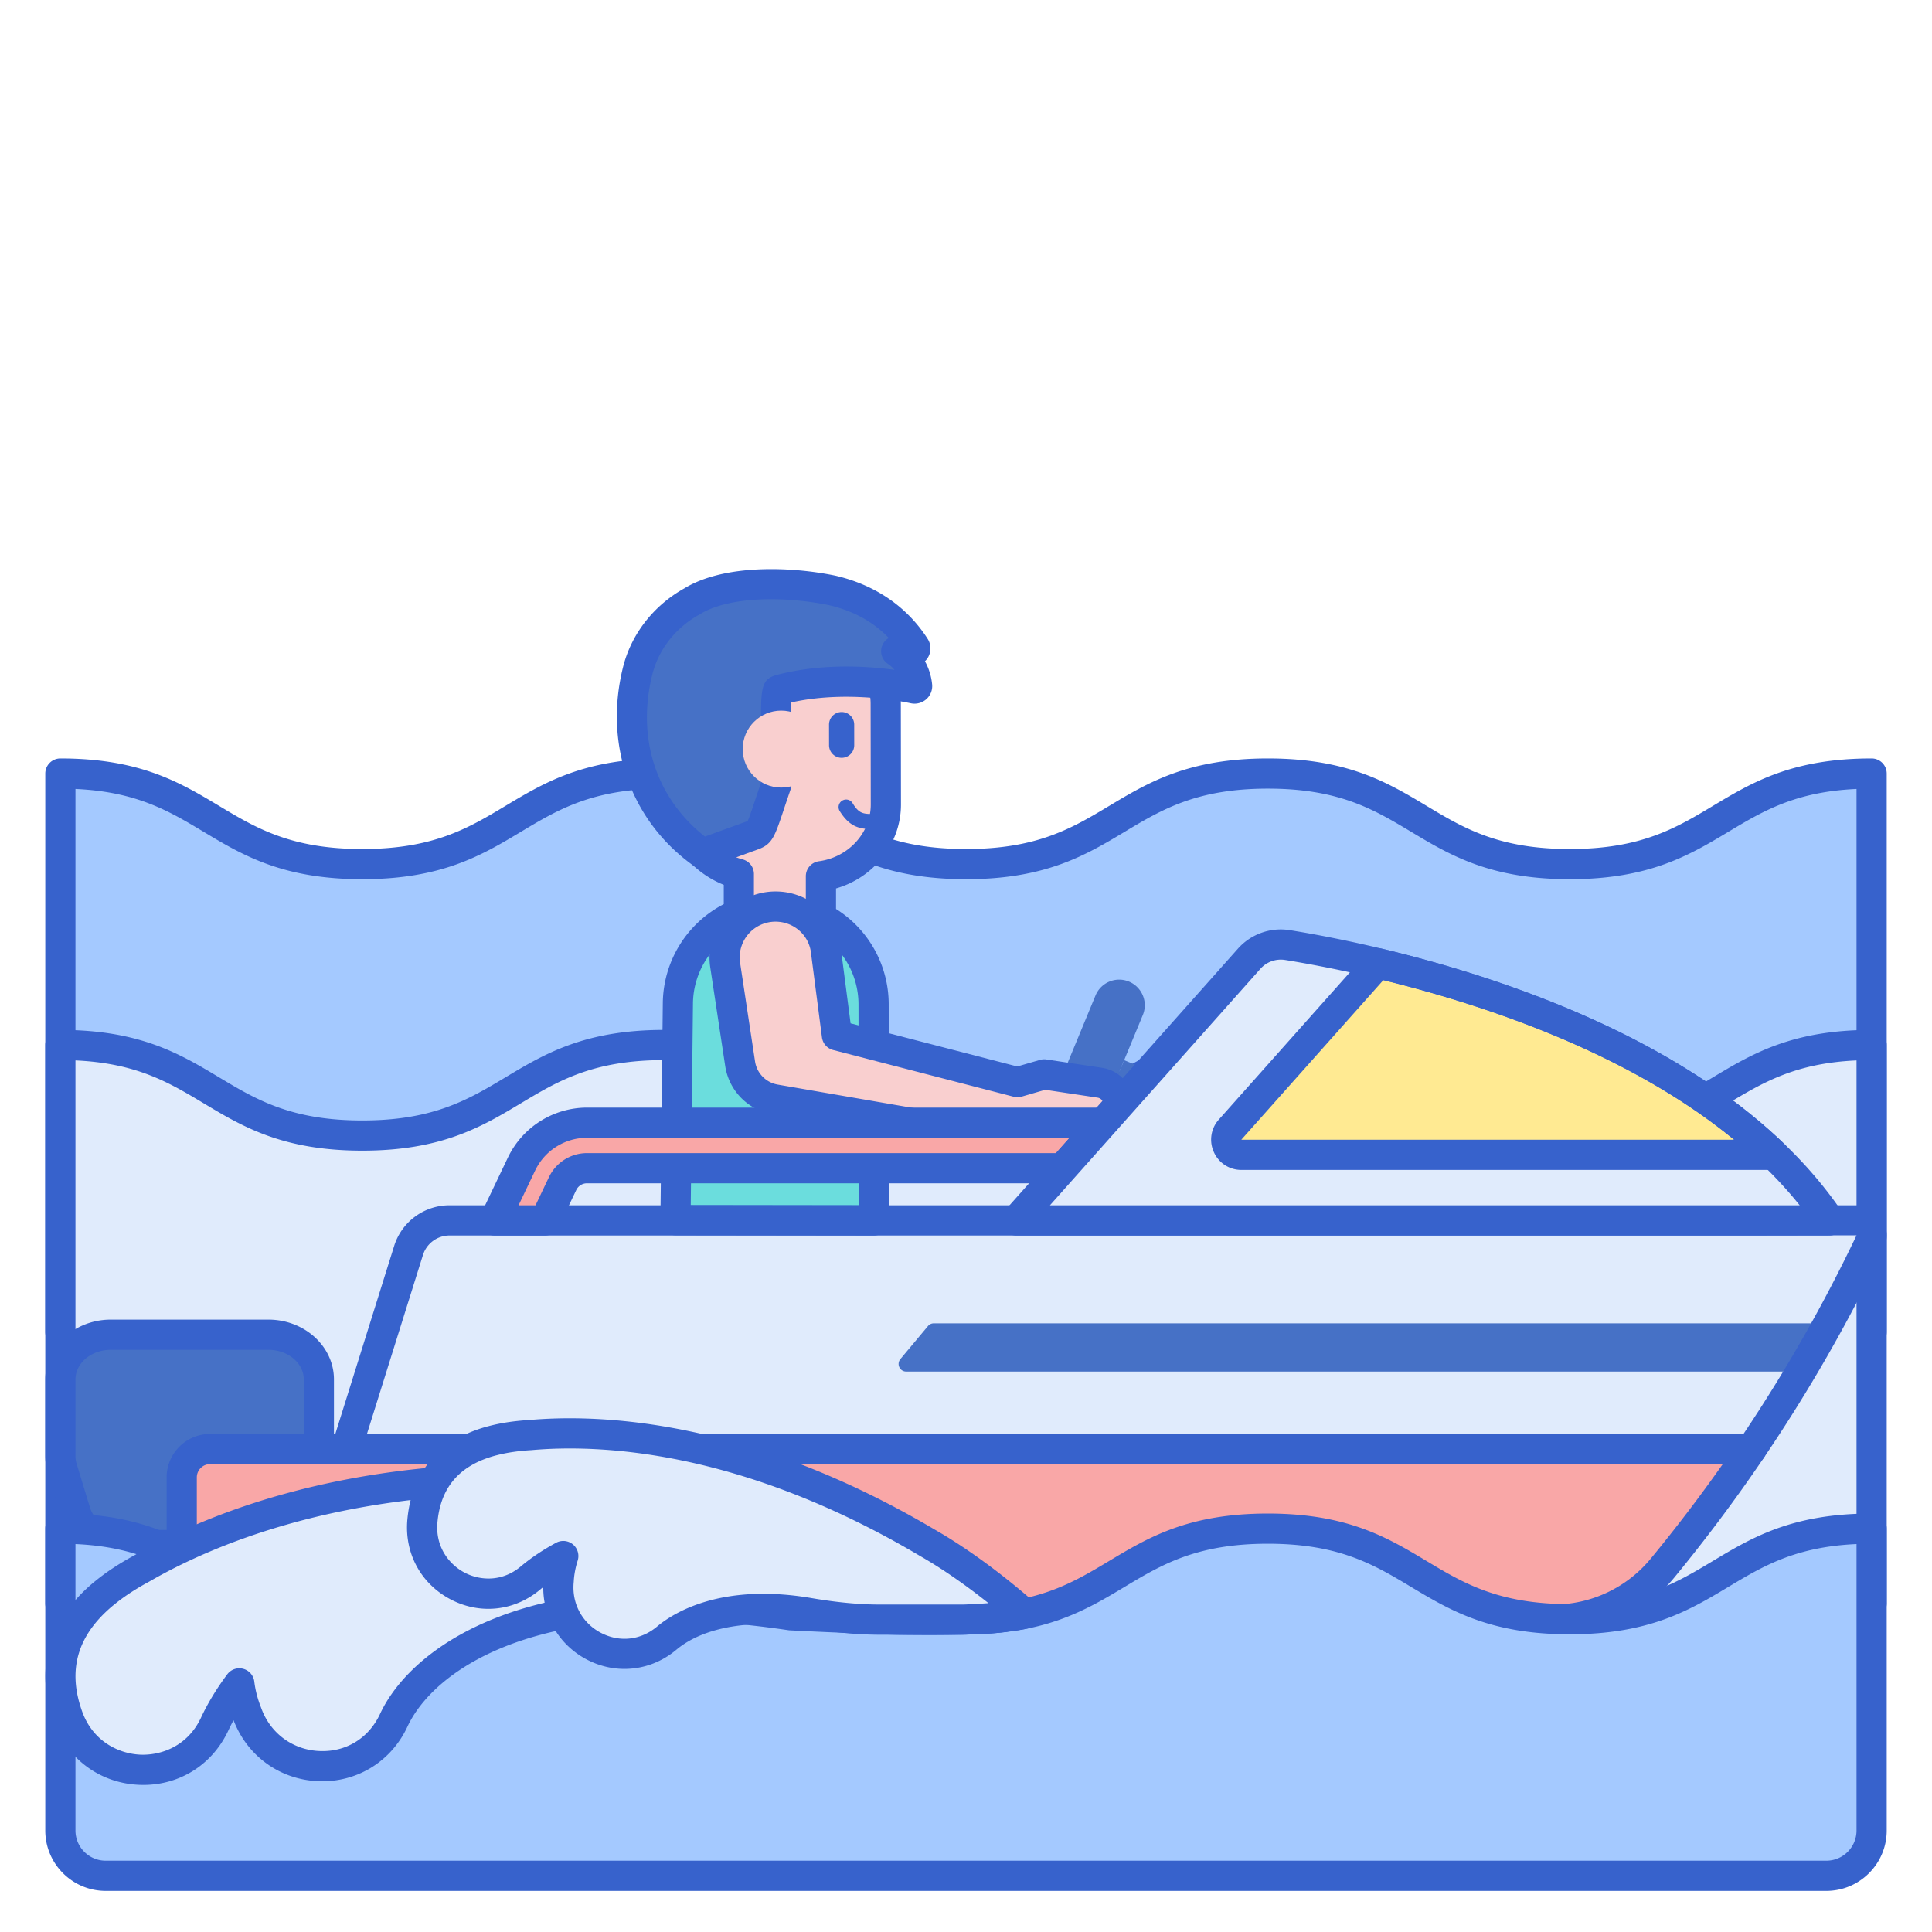 <svg version="1.1" id="Layer_1" xmlns="http://www.w3.org/2000/svg" x="0" y="0" viewBox="0 0 256 256" style="enable-background:new 0 0 256 256" xml:space="preserve"><style>.st0{fill:#a4c9ff}.st1{fill:#3762cc}.st2{fill:#f9cfcf}.st3{fill:#e0ebfc}.st4{fill:#4671c6}.st6{fill:#f9a7a7}</style><path class="st0" d="M8 102.499c20.002 0 20.002 12 40.004 12s20.002-12 40.004-12c19.999 0 19.999 12 39.998 12 20 0 20-12 40-12 19.999 0 19.999 12 39.998 12s19.999-12 39.997-12v74H8v-74z"/><path class="st1" d="M248 178.499H8a2 2 0 0 1-2-2v-74a2 2 0 0 1 2-2c10.555 0 15.88 3.195 21.031 6.285 4.899 2.939 9.526 5.715 18.973 5.715s14.074-2.776 18.973-5.715c5.15-3.09 10.476-6.285 21.03-6.285s15.879 3.195 21.029 6.285c4.898 2.939 9.524 5.715 18.97 5.715s14.072-2.776 18.971-5.715c5.149-3.09 10.475-6.285 21.029-6.285 10.553 0 15.878 3.195 21.027 6.285 4.898 2.939 9.524 5.715 18.97 5.715 9.445 0 14.072-2.776 18.97-5.715 5.149-3.09 10.474-6.285 21.027-6.285a2 2 0 0 1 2 2v74a2 2 0 0 1-2 2zm-238-4h236v-69.957c-8.125.364-12.43 2.948-16.97 5.671-5.149 3.09-10.474 6.285-21.027 6.285-10.554 0-15.878-3.195-21.028-6.285-4.898-2.939-9.524-5.715-18.969-5.715-9.446 0-14.073 2.776-18.971 5.715-5.149 3.09-10.475 6.285-21.028 6.285-10.553 0-15.878-3.195-21.028-6.285-4.898-2.939-9.525-5.715-18.971-5.715-9.447 0-14.074 2.776-18.973 5.715-5.15 3.09-10.476 6.285-21.031 6.285-10.555 0-15.88-3.195-21.031-6.285-4.54-2.724-8.847-5.307-16.973-5.671v69.957z"/><path class="st3" d="M8 138.468c20.002 0 20.002 12 40.004 12s20.002-12 40.004-12c19.999 0 19.999 12 39.998 12 20 0 20-12 40-12 19.999 0 19.999 12 39.998 12s19.999-12 39.997-12v74H8v-74z"/><path class="st1" d="M248 214.468H8a2 2 0 0 1-2-2v-74a2 2 0 0 1 2-2c10.555 0 15.88 3.195 21.031 6.285 4.899 2.939 9.526 5.715 18.973 5.715s14.074-2.776 18.973-5.715c5.15-3.09 10.476-6.285 21.03-6.285s15.879 3.195 21.029 6.285c4.898 2.939 9.524 5.715 18.97 5.715s14.072-2.776 18.971-5.715c5.149-3.09 10.475-6.285 21.029-6.285 10.553 0 15.878 3.195 21.027 6.285 4.898 2.939 9.524 5.715 18.97 5.715 9.445 0 14.072-2.776 18.97-5.715 5.149-3.09 10.474-6.285 21.027-6.285a2 2 0 0 1 2 2v74a2 2 0 0 1-2 2zm-238-4h236v-69.957c-8.125.364-12.43 2.948-16.97 5.671-5.149 3.09-10.474 6.285-21.027 6.285-10.554 0-15.878-3.195-21.028-6.285-4.898-2.939-9.524-5.715-18.969-5.715-9.446 0-14.073 2.776-18.971 5.715-5.149 3.09-10.475 6.285-21.028 6.285-10.553 0-15.878-3.195-21.028-6.285-4.898-2.939-9.525-5.715-18.971-5.715-9.447 0-14.074 2.776-18.973 5.715-5.15 3.09-10.476 6.285-21.031 6.285-10.555 0-15.88-3.195-21.031-6.285-4.54-2.724-8.847-5.307-16.973-5.671v69.957z"/><path class="st4" d="M140.475 152.115a3.391 3.391 0 0 1-1.838-4.43l6.525-15.783a3.391 3.391 0 1 1 6.268 2.592l-6.525 15.783a3.391 3.391 0 0 1-4.43 1.838z"/><path class="st4" d="m152.32 141.871-3.365-1.391-1.576 3.811 2.037.842z"/><path class="st2" d="M97.9 115.811v5.27a12.927 12.927 0 0 1 10.878.52v-5.496c4.866-.658 8.611-4.657 8.604-9.5l-.017-13.361c-.007-5.298-4.494-9.587-10.023-9.58l-6.458.008c-6.109.008-11.054 4.76-11.047 10.613l.015 11.349c.005 4.847 3.41 8.921 8.048 10.177z"/><path d="m115.799 161.71-26.294-.034.317-28.728c.08-7.208 6.023-12.968 13.23-12.821 7.047.143 12.689 5.89 12.703 12.938l.044 28.645z" style="fill:#6bdddd"/><path class="st1" d="M115.673 109.862c-1.677 0-3.058-.216-4.406-2.391a1 1 0 0 1 1.7-1.054c.914 1.475 1.418 1.469 3.297 1.438.264-.004.549-.008.845-.008a1 1 0 0 1-.001 2h-.001c-.279.004-.558.004-.812.008-.212.004-.42.007-.622.007zM111.525 100.416a1.668 1.668 0 0 0 1.665-1.667l-.004-2.775a1.668 1.668 0 0 0-3.335.004l.004 2.775a1.669 1.669 0 0 0 1.67 1.663z"/><path class="st4" d="M42.25 192.511v-9.729c0-3.272-2.992-5.924-6.683-5.924H14.683c-3.691 0-6.683 2.652-6.683 5.924v10.179c0 .521.078 1.04.231 1.543l1.778 5.843c.787 2.585 3.432 4.382 6.452 4.382h19.106c3.691 0 6.683-2.652 6.683-5.924v-6.294z"/><path class="st1" d="M35.567 206.728H16.46c-3.887 0-7.327-2.385-8.366-5.799l-1.778-5.843A7.334 7.334 0 0 1 6 192.96v-10.179c0-4.369 3.895-7.924 8.683-7.924h20.884c4.788 0 8.683 3.555 8.683 7.924v16.022c0 4.37-3.896 7.925-8.683 7.925zm-20.884-27.871c-2.583 0-4.683 1.76-4.683 3.924v10.179c0 .323.048.647.144.962l1.778 5.842c.531 1.745 2.397 2.963 4.539 2.963h19.106c2.582 0 4.683-1.76 4.683-3.924v-16.022c0-2.164-2.101-3.924-4.683-3.924H14.683z"/><path class="st6" d="M159.002 192.004H27.836a3.757 3.757 0 0 0-3.757 3.757v7.713c0 .732.214 1.449.616 2.061l4.267 6.502a5.712 5.712 0 0 0 4.774 2.577H205.79a18.79 18.79 0 0 0 14.504-6.836 210.612 210.612 0 0 0 11.792-15.774h-73.084z"/><path class="st3" d="M247.805 164.553a1.988 1.988 0 0 0-1.795-2.843H59.58a5.71 5.71 0 0 0-5.449 4.004l-8.23 26.29h186.185a209.796 209.796 0 0 0 15.719-27.451z"/><path class="st4" d="M120.074 181.739h118.538a208.846 208.846 0 0 0 3.66-6.391H123.735c-.298 0-.58.132-.771.36l-3.661 4.381a1.005 1.005 0 0 0 .771 1.65z"/><path class="st1" d="M232.085 194.004H45.901a2.001 2.001 0 0 1-1.909-2.598l8.23-26.29a7.677 7.677 0 0 1 7.358-5.407h186.429c1.376 0 2.637.695 3.372 1.859a3.966 3.966 0 0 1 .229 3.843 212.254 212.254 0 0 1-15.869 27.714c-.372.55-.992.879-1.656.879zm-183.462-4h182.398a208.325 208.325 0 0 0 14.978-26.311l.002-.006-13.747.023H59.58a3.694 3.694 0 0 0-3.541 2.602l-7.416 23.692zm199.182-25.451h.01-.01z"/><path class="st1" d="M205.79 216.615H33.736a7.688 7.688 0 0 1-6.446-3.48l-4.267-6.502a5.745 5.745 0 0 1-.944-3.158v-7.714a5.763 5.763 0 0 1 5.757-5.756h204.249a2.002 2.002 0 0 1 1.657 3.121 213.405 213.405 0 0 1-11.904 15.924 20.72 20.72 0 0 1-16.048 7.565zM27.836 194.004c-.969 0-1.757.788-1.757 1.756v7.714c0 .343.1.676.288.964l4.267 6.502a3.7 3.7 0 0 0 3.102 1.674H205.79c5.04 0 9.764-2.226 12.96-6.107 3.31-4.02 6.504-8.213 9.524-12.503H27.836z"/><path class="st0" d="M167.992 202.552c-19.999 0-19.999 12-39.998 12-20 0-20-12-40-12-19.999 0-19.999 12-39.998 12s-19.999-12-39.997-12v40a6 6 0 0 0 6 6h228a6 6 0 0 0 6-6v-40c-20.002 0-20.002 12-40.004 12-20.001 0-20.001-12-40.003-12z"/><path class="st1" d="M242 250.552H14c-4.411 0-8-3.589-8-8v-40a2 2 0 0 1 2-2c10.553 0 15.878 3.195 21.027 6.285 4.898 2.939 9.524 5.715 18.97 5.715s14.072-2.776 18.969-5.715c5.15-3.09 10.475-6.285 21.028-6.285 10.554 0 15.879 3.195 21.029 6.285 4.898 2.939 9.525 5.715 18.971 5.715 9.445 0 14.072-2.776 18.97-5.715 5.15-3.09 10.475-6.285 21.029-6.285 10.555 0 15.88 3.195 21.03 6.285 4.899 2.939 9.526 5.715 18.973 5.715s14.074-2.776 18.973-5.715c5.15-3.09 10.476-6.285 21.031-6.285a2 2 0 0 1 2 2v40c0 4.411-3.589 8-8 8zM10 204.596v37.957c0 2.206 1.794 4 4 4h228c2.206 0 4-1.794 4-4v-37.957c-8.126.364-12.433 2.948-16.973 5.671-5.15 3.09-10.476 6.285-21.031 6.285-10.555 0-15.88-3.195-21.031-6.285-4.899-2.939-9.526-5.715-18.973-5.715-9.446 0-14.072 2.776-18.971 5.715-5.149 3.09-10.475 6.285-21.028 6.285-10.554 0-15.879-3.195-21.028-6.285-4.898-2.939-9.525-5.715-18.971-5.715s-14.072 2.776-18.97 5.715c-5.149 3.09-10.474 6.285-21.027 6.285s-15.878-3.195-21.027-6.285c-4.54-2.724-8.845-5.307-16.97-5.671z"/><path class="st3" d="m131.728 214.402 1.188-.126c-18.602-12-38.374-16.698-49.401-17.619h.001l-.063-.005-.07-.006c-34.051-3.372-55.479 5.905-64.6 11.186-1.83.985-3.499 2.068-4.948 3.261l-.147.118c-4.854 4.06-7.166 9.364-4.677 16.268 3.198 8.87 15.445 9.523 19.437.965.749-1.606 1.823-3.459 3.262-5.381a15.868 15.868 0 0 0 1.009 3.908l.008.027a11.467 11.467 0 0 0 .359.876c3.665 8.026 15.222 8.356 19.078.089 3.039-6.513 12.783-14.142 31.21-15.149 1 .048 8.094-.736 21.383 1.218 4.798.238 9.751.454 14.126.587 7.382.109 11.151-.079 12.845-.217z"/><path class="st1" d="M19.003 236.512c-.199 0-.398-.005-.598-.014-5.184-.234-9.504-3.431-11.274-8.341-2.55-7.071-.726-13.461 5.275-18.481l.004.006a3.24 3.24 0 0 1 .183-.156c1.466-1.207 3.24-2.377 5.243-3.455 9.839-5.698 31.542-14.803 65.745-11.416l.104.009c12.505 1.044 32.291 6.303 50.315 17.931a2 2 0 0 1-.873 3.67l-1.188.126-.049.005c-1.973.16-5.838.328-13.036.222a757.566 757.566 0 0 1-14.195-.589 1.783 1.783 0 0 1-.192-.019c-10.987-1.615-17.582-1.332-20.065-1.225a24 24 0 0 1-.986.029c-17.338.965-26.575 7.858-29.437 13.994-2.079 4.458-6.396 7.22-11.275 7.221h-.052c-4.967-.02-9.329-2.827-11.383-7.325h.001a13.84 13.84 0 0 1-.325-.767c-.247.455-.476.907-.684 1.353-2.097 4.495-6.374 7.221-11.258 7.222zm50.035-38.59c-24.982 0-41.208 6.983-49.253 11.641-1.829.985-3.385 2.009-4.679 3.074l-.165.131c-4.699 3.932-6.033 8.529-4.049 14.032 1.447 4.012 4.922 5.576 7.692 5.701 2.73.116 6.276-1.1 8.051-4.904.888-1.903 2.089-3.886 3.475-5.735a1.998 1.998 0 0 1 3.585.955c.143 1.157.432 2.274.884 3.416a9.501 9.501 0 0 0 .326.805l.01.022c1.402 3.051 4.37 4.954 7.752 4.967 3.381.034 6.246-1.823 7.686-4.912 3.356-7.194 13.765-15.254 32.913-16.301.069-.003.136-.003.204 0 .134.001.391-.01.76-.027 2.579-.111 9.418-.405 20.723 1.25 5.393.267 10.1.462 13.992.58 3.048.045 5.468.039 7.367.007-15.804-8.917-32.198-13.076-42.963-13.975a1.753 1.753 0 0 1-.08-.008l-.042-.003a144.561 144.561 0 0 0-14.189-.716z"/><path class="st3" d="M127.657 214.613c6.011-.232 8.083-.781 8.11-.788-4.784-4.199-9.293-7.345-12.79-9.345h.001l-.045-.026-.051-.029c-24.489-14.509-43.905-15.044-52.638-14.267-1.726.099-3.365.33-4.876.72l-.152.037c-5.087 1.356-8.694 4.542-9.243 10.623-.706 7.812 8.299 12.608 14.316 7.558 1.129-.948 2.59-1.968 4.351-2.911a13.153 13.153 0 0 0-.612 3.302c-.001.008-.003.015-.003.023a9.418 9.418 0 0 0-.037.781v.005c-.057 7.34 8.541 11.65 14.353 6.772 3.419-2.869 9.883-4.879 18.866-3.339 3.141.539 6.313.885 9.5.885h10.95z"/><path class="st1" d="M82.744 221.139c-1.539 0-3.09-.339-4.557-1.029-3.855-1.816-6.23-5.577-6.202-9.819-.141.112-.278.224-.412.336-3.396 2.85-7.935 3.352-11.846 1.309-3.949-2.062-6.152-6.116-5.749-10.579.576-6.38 4.283-10.659 10.72-12.375l.001.005a3.11 3.11 0 0 1 .203-.056c1.54-.398 3.31-.66 5.224-.771 9.453-.839 29.097-.077 53.773 14.543 4.148 2.373 8.806 5.774 13.185 9.617a2 2 0 0 1-.785 3.43c-.09.025-2.286.618-8.567.859l-.077.001h-10.952c-3.033 0-6.251-.299-9.838-.914-7.167-1.228-13.614-.145-17.242 2.9-1.995 1.679-4.421 2.543-6.879 2.543zm-6.733-11.412a7.515 7.515 0 0 0-.025.583c-.021 2.669 1.476 5.037 3.906 6.181 2.416 1.138 5.092.78 7.162-.956 2.169-1.82 8.506-5.833 20.489-3.778 3.362.576 6.359.856 9.163.856h10.914a92.196 92.196 0 0 0 3.357-.188c-3.092-2.462-6.193-4.607-8.992-6.208a7.685 7.685 0 0 1-.122-.071c-23.711-14.048-42.408-14.8-51.442-13.996-1.717.1-3.229.322-4.554.664l-.164.04c-4.775 1.273-7.315 4.175-7.739 8.863-.304 3.368 1.669 5.656 3.617 6.673 1.917 1.002 4.874 1.311 7.422-.828 1.352-1.135 2.975-2.222 4.691-3.142a2 2 0 0 1 2.848 2.379 11.09 11.09 0 0 0-.519 2.803 2.774 2.774 0 0 1-.012.125zM115.799 163.71h-.002l-26.293-.034a1.999 1.999 0 0 1-1.997-2.022l.318-28.728a14.936 14.936 0 0 1 8.077-13.123v-2.557c-4.801-1.928-8.042-6.507-8.048-11.61l-.015-11.349c-.009-6.946 5.842-12.606 13.043-12.616l6.458-.008c3.175.013 6.199 1.187 8.466 3.354 2.291 2.189 3.555 5.11 3.559 8.223l.018 13.361c.007 5.172-3.588 9.686-8.604 11.122v2.722a14.917 14.917 0 0 1 6.979 12.615l.042 28.646a2.002 2.002 0 0 1-2.001 2.004zm-24.271-4.031 22.268.029-.04-26.64a10.939 10.939 0 0 0-5.905-9.694 2 2 0 0 1-1.074-1.773v-5.497a2 2 0 0 1 1.732-1.982c3.923-.53 6.877-3.761 6.873-7.516l-.018-13.361c-.002-2.012-.828-3.907-2.323-5.336-1.516-1.449-3.535-2.246-5.686-2.246h-.012l-6.458.008c-4.996.007-9.055 3.87-9.049 8.611l.015 11.349c.005 3.81 2.707 7.202 6.571 8.249a2 2 0 0 1 1.477 1.931v5.27a2 2 0 0 1-1.245 1.852 10.948 10.948 0 0 0-6.832 10.037l-.294 26.709z"/><path class="st4" d="M93.073 113.098c-8.304-5.923-10.757-15.437-8.586-24.181v.001c.977-3.962 3.661-7.299 7.273-9.27l-.002-.003c4.802-2.905 13.123-2.534 18.582-1.397 3.593.842 7.923 2.844 10.894 7.481.155.241-.028.552-.325.552l-2.171.003s2.48 1.527 2.785 4.596c.022.222-.19.399-.415.351-1.93-.415-9.849-1.88-17.553.099-1 .257-.67.42-.692 12.636-2.03 5.908-1.914 6.268-3.103 6.704l-6.687 2.428z"/><path class="st1" d="M93.073 115.098c-.411 0-.818-.126-1.162-.372-8.328-5.94-11.916-16.014-9.365-26.291 1.083-4.391 4.047-8.204 8.139-10.478l.038-.023c5.278-3.193 14.087-2.881 20.025-1.644 5.262 1.232 9.453 4.12 12.17 8.36a2.35 2.35 0 0 1-.357 2.97 7.95 7.95 0 0 1 .952 3.063 2.326 2.326 0 0 1-.766 1.96 2.357 2.357 0 0 1-2.06.544c-1.431-.307-8.711-1.708-15.844-.109-.026.798-.017 2.159-.005 3.848.012 1.734.028 4.021.023 7.044a2 2 0 0 1-.108.646c-.374 1.087-.674 1.985-.923 2.73-1.19 3.56-1.511 4.516-3.384 5.202l-6.691 2.429a1.958 1.958 0 0 1-.682.121zm-.182-33.799a2.335 2.335 0 0 1-.172.106c-3.17 1.73-5.463 4.643-6.289 7.993-2.093 8.43.513 16.37 6.977 21.452l5.659-2.054c.195-.394.544-1.436.973-2.717.228-.68.498-1.486.826-2.446.004-2.845-.012-5.017-.023-6.678-.042-5.912-.049-6.978 2.217-7.56 5.875-1.509 11.803-1.139 15.464-.638a4.306 4.306 0 0 0-.852-.781 2.014 2.014 0 0 1-.84-2.251c.152-.516.496-.936.941-1.187-2.038-2.134-4.68-3.591-7.887-4.342-5.548-1.155-12.961-1.264-16.994 1.103z"/><circle class="st2" cx="103.509" cy="99.26" r="5.098"/><path class="st2" d="m134.823 143.388 3.541-1.026 7.361 1.103a2.931 2.931 0 0 1 2.444 3.449l-1.083 5.654a2.93 2.93 0 0 1-3.377 2.336l-7.054-1.219-3.341-2.717-30.598-5.285a5.673 5.673 0 0 1-4.644-4.74l-1.979-13.065c-.618-4.08 2.541-7.754 6.668-7.754a6.743 6.743 0 0 1 6.655 5.654l1.483 11.419 23.924 6.191z"/><path class="st1" d="M144.338 156.894c-1.272 0-2.867-.295-5.052-.701-.875-.162-1.86-.345-2.973-.537a1.998 1.998 0 0 1-.921-.419l-2.936-2.387-30.083-5.196a7.663 7.663 0 0 1-6.281-6.411l-1.979-13.066a8.735 8.735 0 0 1 2.016-7.01 8.734 8.734 0 0 1 6.629-3.043 8.713 8.713 0 0 1 8.629 7.33l1.319 10.144 22.086 5.715 3.014-.873c.276-.081.569-.1.853-.057l7.361 1.104c1.339.201 2.508.92 3.292 2.025s1.075 2.447.82 3.777c-.137.714-.257 1.37-.368 1.97-.68 3.699-1.055 5.736-2.728 6.888-.777.536-1.622.747-2.698.747zm-6.827-5.09c.922.163 1.753.317 2.504.456 2.109.391 4.289.795 4.772.581.312-.333.684-2.353 1.042-4.305.112-.609.234-1.274.373-1.999a.923.923 0 0 0-.155-.713.922.922 0 0 0-.621-.382l-6.928-1.039-3.12.904c-.345.1-.71.106-1.058.015l-23.925-6.191a2 2 0 0 1-1.482-1.678l-1.483-11.418c-.368-2.239-2.337-3.911-4.672-3.911a4.74 4.74 0 0 0-4.69 5.454l1.979 13.066a3.669 3.669 0 0 0 3.006 3.069l30.599 5.285c.338.058.655.203.921.419l2.938 2.387z"/><path class="st6" d="m72.22 161.71 2.333-4.89a3.578 3.578 0 0 1 3.213-2.027h63.053l5.366-6.029H77.767a9.636 9.636 0 0 0-8.654 5.459l-3.572 7.487h6.679z"/><path class="st1" d="M72.221 163.71h-6.68a2.002 2.002 0 0 1-1.805-2.861l3.572-7.487a11.645 11.645 0 0 1 10.459-6.598h68.418a2 2 0 0 1 1.494 3.329l-5.366 6.029c-.38.426-.923.67-1.494.67H77.767c-.598 0-1.15.349-1.408.888l-2.333 4.891a2 2 0 0 1-1.805 1.139zm-3.51-4h2.248l1.79-3.752a5.588 5.588 0 0 1 5.018-3.166h62.155l1.806-2.029H77.767a7.625 7.625 0 0 0-6.849 4.321l-2.207 4.626z"/><path class="st3" d="M134.663 161.71h107.766c-17.695-26.08-60.018-34.578-71.804-36.48a5.633 5.633 0 0 0-5.111 1.816l-30.851 34.664z"/><path d="M164.499 153.02h70.536c-14.941-14.39-37.557-21.823-52.432-25.374l-19.605 22.028c-1.154 1.296-.234 3.346 1.501 3.346z" style="fill:#ffea92"/><path class="st1" d="M242.429 163.71H134.663a2 2 0 0 1-1.494-3.329l30.851-34.664a7.609 7.609 0 0 1 6.924-2.461c12.595 2.033 55.092 10.732 73.14 37.331a2 2 0 0 1-1.655 3.123zm-103.308-4h99.348c-18.276-22.852-56.483-30.62-68.162-32.505a3.62 3.62 0 0 0-3.299 1.171l-27.887 31.334z"/><path class="st1" d="M235.035 155.02h-70.536a3.963 3.963 0 0 1-3.658-2.368 3.966 3.966 0 0 1 .663-4.307l19.605-22.028a2.003 2.003 0 0 1 1.958-.616c16.064 3.834 38.36 11.437 53.355 25.878a1.999 1.999 0 0 1-1.387 3.441zm-51.737-25.147-18.807 21.131.007.016h65.273c-13.776-11.304-32.368-17.682-46.473-21.147z"/></svg>